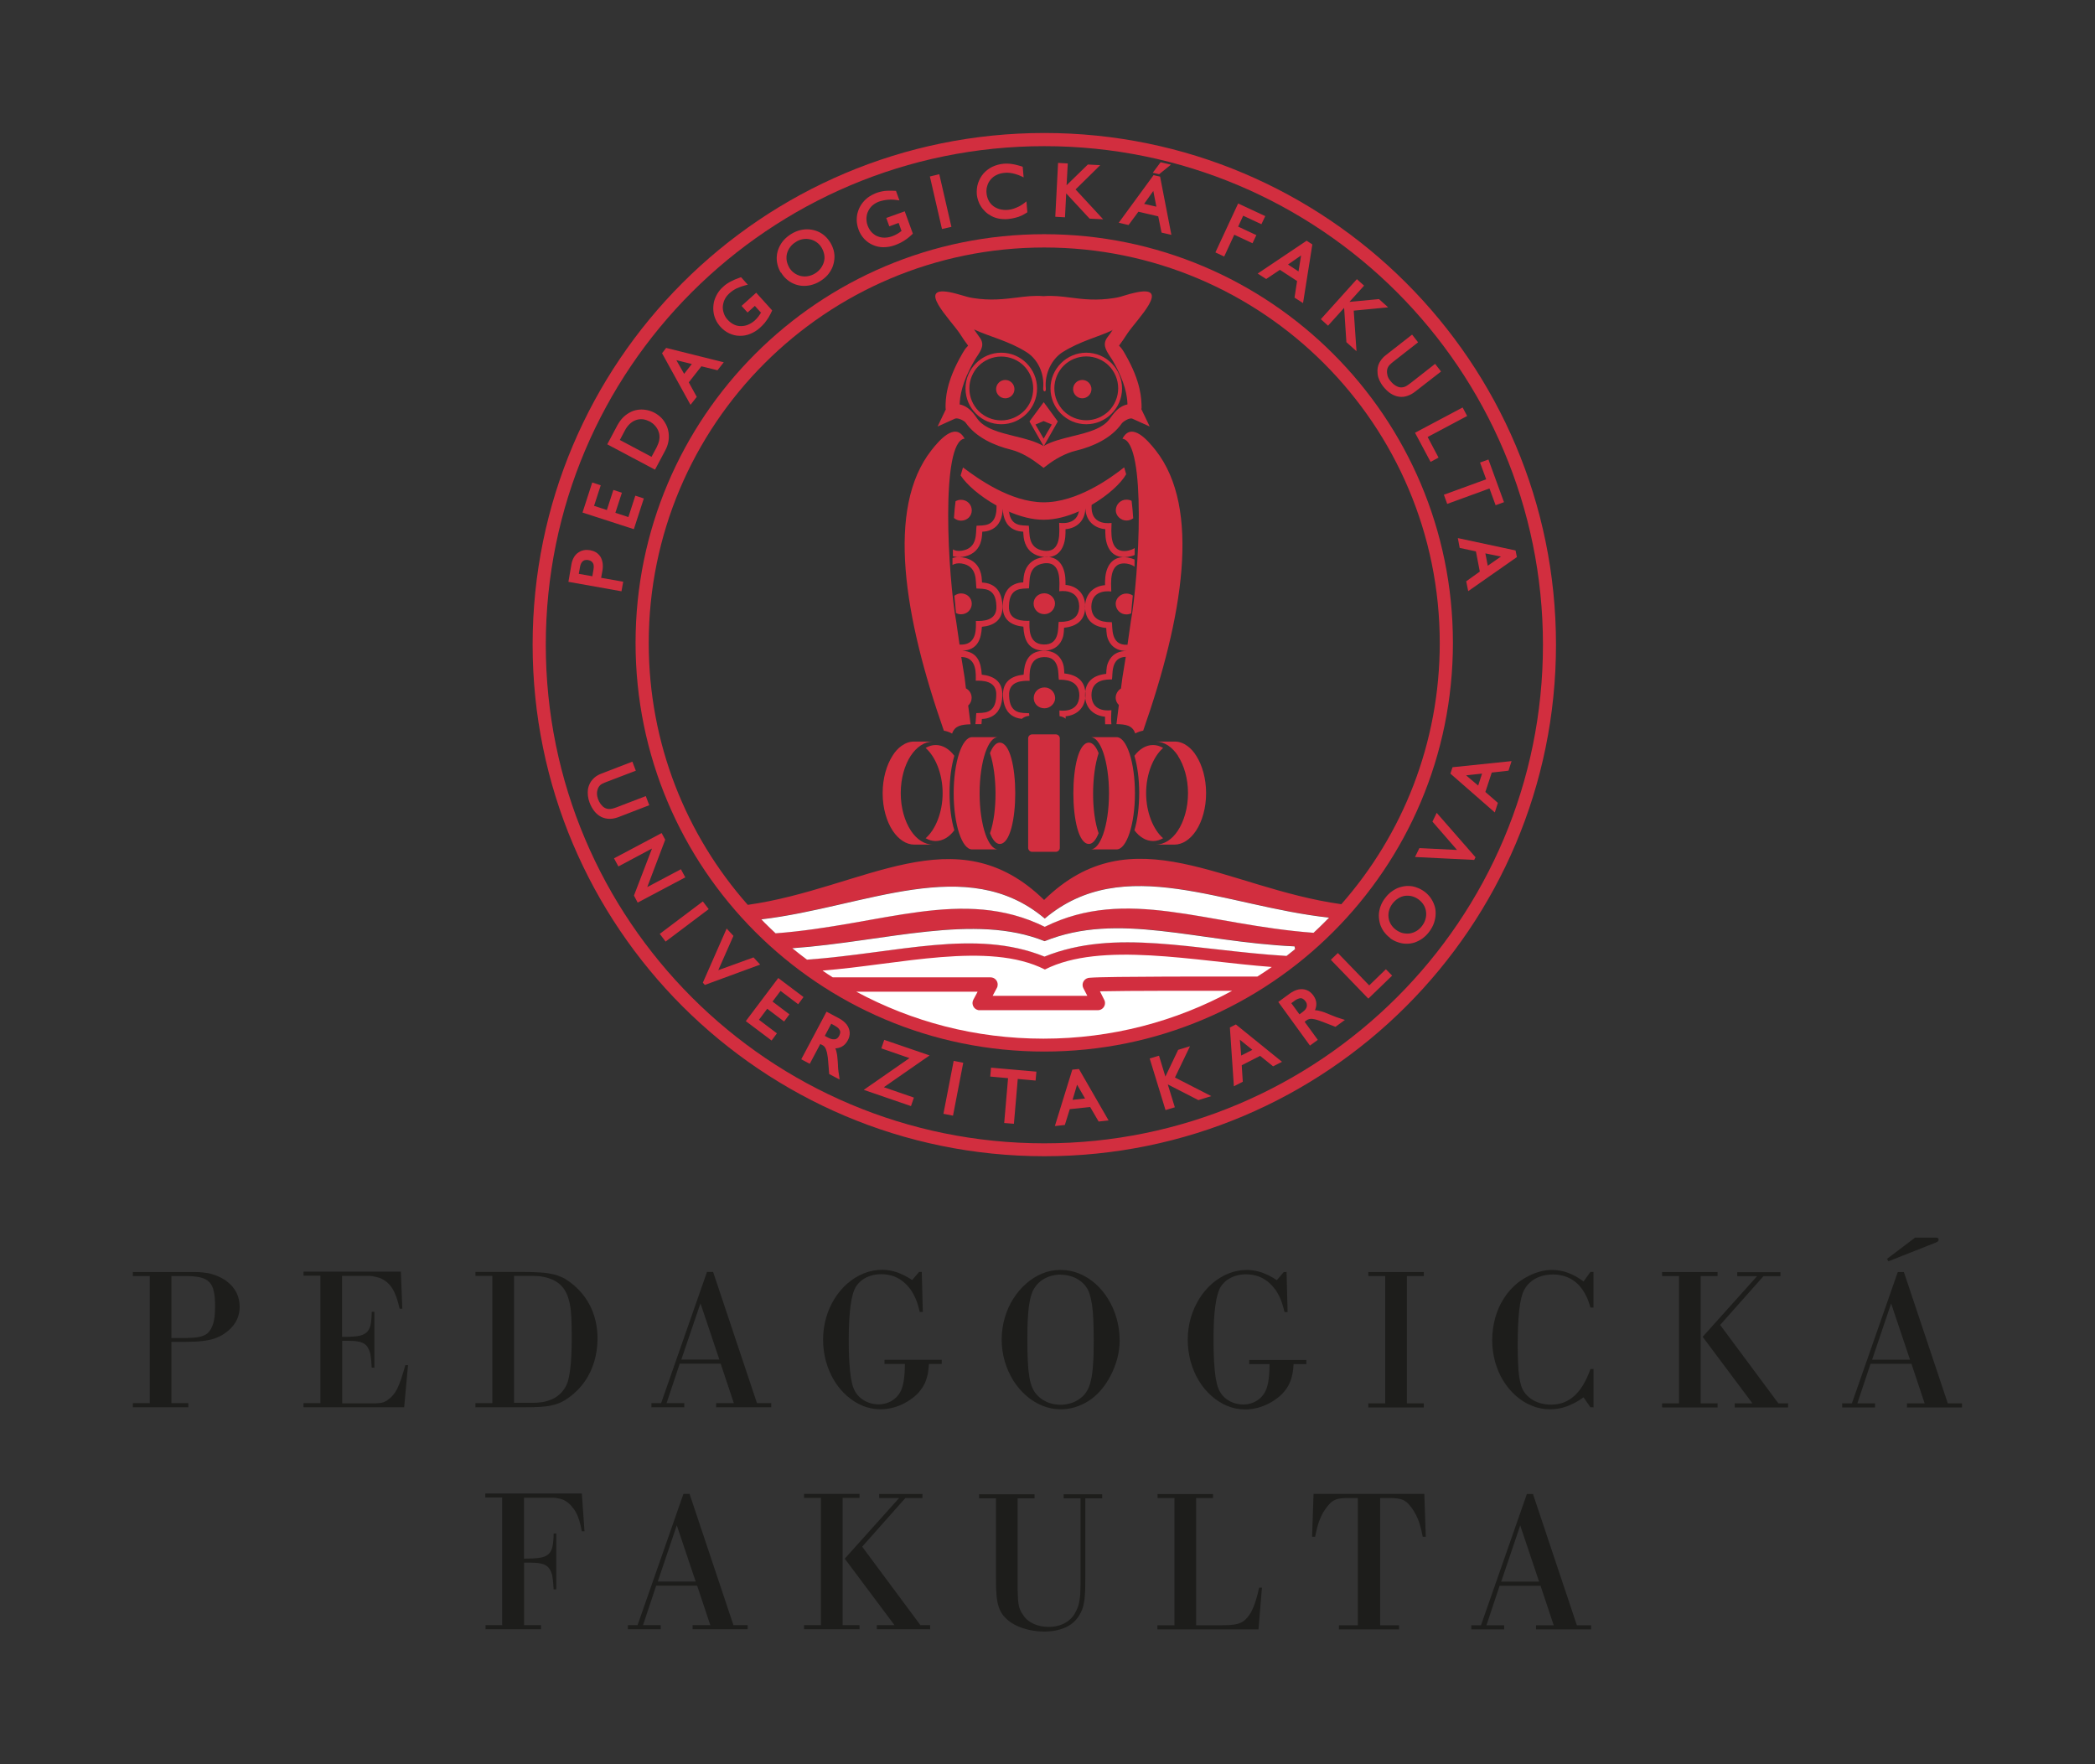 <?xml version="1.0" encoding="UTF-8"?><svg id="Vrstva_1" xmlns="http://www.w3.org/2000/svg" viewBox="0 0 157.53 132.67"><rect x="0" y="0" width="157.53" height="132.67" fill="#333333" stroke="none"/><defs><style>.cls-1{fill-rule:evenodd;}.cls-1,.cls-2,.cls-3,.cls-4,.cls-5{stroke-width:0px;}.cls-1,.cls-4{fill:#d22e3f;}.cls-2{fill:none;}.cls-3{fill:#fff;}.cls-5{fill:#1d1d1b;}</style></defs><path class="cls-4" d="m105.04,21.97c-6.78-6.78-16.16-10.98-26.51-10.98s-19.72,4.2-26.51,10.98c-6.78,6.78-10.98,16.16-10.98,26.51s4.2,19.72,10.98,26.51,16.16,10.98,26.51,10.98,19.72-4.2,26.51-10.98,10.98-16.16,10.98-26.51-4.2-19.72-10.98-26.51m-26.51-11.97c10.62,0,20.24,4.31,27.2,11.27,6.96,6.96,11.27,16.58,11.27,27.2s-4.31,20.24-11.27,27.2c-6.96,6.96-16.58,11.27-27.2,11.27s-20.24-4.31-27.21-11.27c-6.96-6.96-11.27-16.58-11.27-27.2s4.31-20.24,11.27-27.2c6.96-6.96,16.58-11.27,27.21-11.27"/><path class="cls-4" d="m56.22,68.04c8.74-1.23,15.63-6.87,22.29-.37,6.67-6.52,13.57-.9,22.35.32,4.61-5.24,7.4-12.11,7.4-19.64,0-8.21-3.33-15.65-8.71-21.03-5.38-5.38-12.82-8.71-21.03-8.71s-15.65,3.33-21.03,8.71c-5.38,5.38-8.71,12.82-8.71,21.03,0,7.55,2.81,14.44,7.44,19.68m2.09,2.14c8.06-.61,14.08-3.53,20.25-.49,6.18-3.05,12.12-.15,20.21.45.27-.25.53-.5.79-.76.13-.13.25-.25.38-.38-7.88-.85-15.45-4.93-21.38.07-5.87-4.95-13.52-.86-21.31.06l.25.26c.27.27.54.53.82.79m2.37,1.98c6.82-.49,12.62-2.35,17.86-.23,5.33-2.15,11.2-.48,18.2-.05.22-.17.43-.34.64-.51,0-.07-.02-.14-.04-.21-7.35-.34-13.25-2.63-18.79-.39-5.27-2.13-11.99.03-18.96.53.36.3.73.58,1.1.87m33.85,1.27c-2.49,0-11.37-.02-12.6.08-.08,0-.17.02-.25.06-.27.13-.37.46-.24.72h0s.29.58.29.58h-7.12l.31-.58c.04-.08.07-.17.07-.27,0-.3-.24-.54-.54-.54h-11.86c-.26-.16-.52-.33-.77-.51,5.71-.44,12.47-2.23,16.72-.08,4.21-2.14,11.29-.61,17.04-.19-.35.25-.71.48-1.07.71m-30.08,1.14h9.12l-.32.6h0c-.14.26-.04.59.22.73.08.04.17.07.26.06h8.88c.3,0,.54-.24.54-.54,0-.1-.03-.2-.08-.28l-.3-.6c2.1-.05,7.56-.04,9.94-.04-4.22,2.3-9.05,3.6-14.19,3.6s-9.88-1.28-14.07-3.53m14.07-56.94c8.49,0,16.17,3.44,21.73,9,5.56,5.56,9,13.24,9,21.73s-3.44,16.17-9,21.73-13.24,9-21.73,9-16.17-3.44-21.73-9c-5.56-5.56-9-13.24-9-21.73s3.44-16.17,9-21.73c5.56-5.56,13.24-9,21.73-9"/><path class="cls-3" d="m64.39,74.57h9.12l-.32.6h0c-.14.26-.04.59.22.73.08.04.17.07.26.06h8.88c.3,0,.54-.24.54-.54,0-.1-.03-.2-.08-.28l-.3-.6c2.1-.05,7.56-.04,9.94-.04-4.22,2.3-9.05,3.6-14.19,3.6s-9.88-1.28-14.07-3.53"/><path class="cls-3" d="m94.55,73.43c-2.49,0-11.37-.02-12.6.09-.08,0-.17.02-.25.06-.27.14-.37.46-.24.72h0l.3.58h-7.12l.31-.58c.05-.08.07-.17.07-.27,0-.3-.24-.54-.54-.54h-11.86c-.26-.16-.52-.33-.77-.51,5.71-.44,12.47-2.23,16.72-.08,4.22-2.14,11.3-.62,17.06-.19-.35.25-.71.48-1.07.71"/><path class="cls-3" d="m60.68,72.16c6.82-.49,12.62-2.35,17.86-.23,5.33-2.15,11.19-.48,18.2-.05.22-.17.43-.34.64-.51,0-.07-.02-.14-.04-.21-7.35-.34-13.25-2.63-18.79-.39-5.28-2.13-11.99.03-18.97.53.36.3.73.58,1.1.86"/><path class="cls-3" d="m58.31,70.18c8.06-.61,14.08-3.53,20.25-.49,6.18-3.05,12.12-.15,20.21.45.27-.25.53-.5.79-.76.13-.13.25-.26.38-.38-7.88-.85-15.45-4.93-21.38.07-5.87-4.95-13.52-.86-21.31.06l.25.26c.27.27.54.53.82.79"/><path class="cls-1" d="m80.89,33.89c-.82.2-1.62.68-2.1,1.05l-.32.24-.32-.24c-.48-.37-1.28-.91-2.1-1.12-1.31-.32-2.67-.94-3.44-2.04-.11-.15-.59-.39-.8-.3l-1.31.59.62-1.29s-.02-.04-.02-.14c0-.62.02-1.9,1.23-4,.09-.16.16-.26.22-.36.12-.18.26-.27.24-.3-.18-.23-.4-.55-.62-.9-.7-1.05-3.45-3.74-.52-3.06.23.05.43.12.63.17.28.08.55.17.88.22,1.32.21,2.34.08,3.26-.03.7-.09,1.35-.17,2.05-.11.7-.06,1.35.02,2.05.11.92.12,1.94.24,3.26.03.33-.05.6-.13.88-.22.2-.06.39-.12.63-.17,2.93-.68.18,2.01-.52,3.06-.23.35-.44.67-.62.9-.02.03.12.11.24.3.07.1.13.2.22.36,1.21,2.1,1.22,3.38,1.23,4,0,.11-.03.11-.01.14l.62,1.29-1.31-.59c-.21-.09-.7.22-.8.37-.77,1.1-2.13,1.72-3.44,2.04m2.79-9.08c-1.1.53-2.46.83-3.79,1.67-.81.51-1.37,1.62-1.26,2.73.03.32-.22.26-.2,0,.11-1.19-.45-2.23-1.25-2.73-1.36-.86-2.79-1.16-3.95-1.71.14.21.28.4.38.54.46.57.18.99-.18,1.53-.07.11-.15.23-.19.31-.94,1.63-1.07,2.67-1.09,3.26.22.04.43.14.61.27.31.22.53.53.7.78.54.78,1.71,1.06,2.83,1.34.79.19,1.55.38,2.17.74.61-.36,1.38-.54,2.17-.74,1.12-.27,2.29-.56,2.83-1.34.17-.24.39-.55.7-.78.18-.13.39-.23.61-.27-.02-.59-.15-1.63-1.09-3.26-.05-.08-.12-.2-.2-.31-.35-.54-.63-.97-.18-1.53.1-.13.23-.3.36-.51"/><path class="cls-4" d="m76.99,27.51c-.43-.43-1.04-.7-1.7-.7s-1.27.27-1.7.7-.7,1.04-.7,1.7.27,1.27.7,1.7,1.04.7,1.7.7,1.26-.27,1.7-.7.7-1.04.7-1.7-.27-1.27-.7-1.7m-1.7-.99c.74,0,1.41.3,1.9.79.49.49.79,1.16.79,1.9s-.3,1.41-.79,1.9c-.49.49-1.16.79-1.9.79s-1.41-.3-1.9-.79c-.49-.49-.79-1.16-.79-1.9s.3-1.41.79-1.9c.49-.49,1.16-.79,1.9-.79"/><path class="cls-4" d="m79.78,27.31c.49-.49,1.16-.79,1.9-.79s1.41.3,1.9.79c.49.49.79,1.16.79,1.9s-.3,1.41-.79,1.9c-.49.49-1.16.79-1.9.79s-1.41-.3-1.9-.79c-.49-.49-.79-1.16-.79-1.9s.3-1.41.79-1.9m1.9-.51c-.66,0-1.27.27-1.7.7s-.7,1.04-.7,1.7.27,1.26.7,1.7c.43.43,1.04.7,1.7.7s1.26-.27,1.7-.7c.43-.44.7-1.04.7-1.7s-.27-1.27-.7-1.7-1.04-.7-1.7-.7"/><path class="cls-1" d="m75.59,28.57c.38,0,.69.31.69.69s-.31.69-.69.69-.69-.31-.69-.69.31-.69.69-.69"/><path class="cls-1" d="m78.48,32.99l-.62-1.07.61-.26.62.26-.62,1.07Zm0,.57l-1.07-1.87,1.07-1.45,1.06,1.45-1.06,1.87Z"/><path class="cls-1" d="m81.38,28.57c-.38,0-.69.31-.69.69s.31.69.69.69.69-.31.69-.69-.31-.69-.69-.69"/><path class="cls-1" d="m78.54,53.26c.42,0,.8-.35.8-.77-.01-.46-.37-.8-.8-.8-.46,0-.81.35-.81.8,0,.43.35.77.81.77m1.59.64v.14c-.11-.09-.26-.16-.46-.19,0-.17-.01-.32-.01-.43,0,0,1.47.26,1.5-1.12,0-1.23-1.2-1.19-1.54-1.19-.08-.31.15-1.77-1.16-1.7-1.16.05-1.04,1.32-1.04,1.78-.42,0-1.62-.05-1.54,1.14.04,1.42,1,1.26,1.5,1.3,0,.06.01.12.02.19-.26.03-.44.12-.56.23-.18-.02-.37-.05-.57-.15-.62-.29-.82-.92-.85-1.56-.05-1.11.66-1.52,1.55-1.61.05-.89.3-1.74,1.47-1.8.53-.02,1.01.15,1.31.6.27.42.26.74.28,1.11.9.09,1.61.53,1.59,1.63-.01.96-.66,1.52-1.5,1.59m4.58-14.72c-.42,0-.8-.35-.8-.77.01-.46.37-.8.8-.8.14,0,.28.03.39.09.05.39.09.83.12,1.31-.14.11-.32.17-.51.17m-6.17,5.47c.42,0,.8.35.8.77-.01.46-.37.8-.8.8-.46,0-.81-.35-.81-.8,0-.43.35-.77.81-.77m-1.12,2.07h0c0,.47-.12,1.73,1.04,1.78,1.3.07,1.08-1.39,1.16-1.7.35,0,1.54.04,1.54-1.18-.04-1.38-1.5-1.12-1.5-1.12,0-.57.23-2.29-1.16-2.1-1.24.19-1.04,1.34-1.12,1.88-.5.04-1.47-.11-1.5,1.3-.08,1.19,1.12,1.15,1.54,1.14m2.71-2.7c0-.19,0-.38-.02-.59-.1-.96-.62-1.65-1.68-1.49-.62.09-1.1.41-1.33,1-.12.33-.13.6-.15.89-.23.01-.44.04-.69.16-.62.29-.82.92-.85,1.56-.05,1.11.66,1.52,1.55,1.61.05.9.3,1.74,1.47,1.8.53.02,1.01-.15,1.31-.6.27-.42.26-.74.28-1.12.9-.09,1.61-.53,1.59-1.63-.01-.96-.66-1.53-1.5-1.59m-7.84-4.83c-.2,0-.38-.08-.53-.2.03-.47.07-.88.12-1.26.12-.07.26-.11.41-.11.46,0,.81.35.81.8,0,.43-.35.77-.81.77m-.38,6.94c.12.07.25.1.38.1.46,0,.81-.35.81-.8,0-.43-.35-.77-.81-.77-.18,0-.36.07-.5.18.05.44.09.88.12,1.3m-.26-3.62c.17-.1.39-.15.68-.11,1.23.19,1.04,1.34,1.12,1.88.5.04,1.46-.11,1.5,1.3.08,1.19-1.12,1.15-1.54,1.14,0,.47.12,1.73-1.04,1.78-.07,0-.13,0-.19,0-.09-.58-.17-1.16-.25-1.73h0c-.61-3.29-1.21-13.54.63-13.76-.01-.03-.03-.06-.05-.08-.69-1.15-1.87.22-2.44.95-3.44,4.37-2.05,12.58.93,21.09.22.04.43.11.62.22.2-.59.69-.68,1.39-.7l-.18-1.41c.16-.14.26-.35.26-.58,0-.31-.17-.58-.43-.71l-.1-.82c-.09-.52-.17-1.03-.25-1.54h.05c1.16.05,1.04,1.32,1.04,1.78.42,0,1.62-.05,1.54,1.14-.04,1.42-1,1.26-1.5,1.3-.03.21-.02.52-.07.83.13,0,.28,0,.42,0h.04c.01-.13.02-.26.03-.39.23-.01.44-.04.69-.16.62-.29.82-.92.85-1.56.05-1.11-.66-1.52-1.55-1.61-.05-.89-.3-1.74-1.47-1.8-.05,0-.1,0-.14,0h0s.1,0,.15,0c1.17-.05,1.42-.9,1.47-1.8.89-.08,1.6-.5,1.55-1.61-.03-.64-.23-1.27-.85-1.56-.25-.12-.46-.14-.69-.16-.02-.29-.02-.56-.15-.89-.22-.59-.71-.91-1.33-1-.29-.04-.53-.02-.74.05v.51Zm6.85-3.32h.05s.02,0,.02,0h-.06Zm6.71,5.62c-.13-.09-.3-.15-.49-.15-.42,0-.8.35-.8.77.01.46.37.8.8.8.13,0,.26-.03.37-.08.03-.43.07-.88.12-1.34m-9.37-6.33c.88.38,1.81.64,2.68.63.87,0,1.78-.25,2.64-.63,0,.03,0,.05-.02.06-.24,1.03-1.47.8-1.47.8,0,.57.23,2.29-1.16,2.1-1.24-.19-1.04-1.34-1.12-1.88-.47-.04-1.35.1-1.49-1.06l-.07-.03Zm-3.57-2.69c.44.68,1.46,1.57,2.69,2.25,0,.07,0,.14,0,.22-.04,1.42-1,1.26-1.5,1.3-.08.54.12,1.69-1.12,1.88-.28.04-.5,0-.66-.1v.51c.2.07.45.09.73.05.62-.09,1.1-.41,1.33-1,.12-.33.13-.6.15-.89.23-.01.44-.04.69-.16.62-.29.82-.92.85-1.56h0s0,0,0,0c.03.64.23,1.27.85,1.56.25.12.46.14.69.16.02.29.02.56.15.89.23.6.71.91,1.33,1,1.06.16,1.58-.53,1.68-1.49.02-.2.02-.39.02-.59.8-.06,1.44-.59,1.49-1.5,0-.01,0-.04,0-.07h0s.01.07.01.07c.05.9.69,1.43,1.49,1.5,0,.19,0,.38.02.59.1.96.62,1.65,1.68,1.49.18-.03.36-.07.51-.14v-.52c-.16.1-.34.17-.58.21-1.39.19-1.16-1.53-1.16-2.1,0,0-1.47.26-1.5-1.12,0-.07,0-.13,0-.19,0-.02,0-.04.01-.05,1.21-.71,2.2-1.61,2.59-2.3-.05-.17-.1-.35-.15-.52-.98.78-3.56,2.66-6.1,2.63-2.46-.03-4.87-1.76-6.02-2.62-.06.21-.12.41-.18.61m13.73,19.18c2.98-8.51,4.38-16.72.93-21.09-.58-.73-1.75-2.1-2.44-.95-.02.03-.03.06-.05.09,1.83.22,1.24,10.41.63,13.74-.08.58-.16,1.16-.25,1.75h-.02c-1.3.07-1.08-1.39-1.16-1.7-.35,0-1.54.04-1.54-1.18.04-1.38,1.5-1.12,1.5-1.12,0-.57-.23-2.29,1.16-2.1.25.04.45.12.59.23v-.06s0-.48,0-.48c-.16-.07-.33-.12-.52-.15-1.06-.16-1.58.53-1.68,1.49-.02.2-.02.39-.02.59-.83.06-1.48.63-1.5,1.59-.01,1.1.69,1.54,1.59,1.63.03.38.01.7.28,1.12.28.43.74.61,1.24.61-.5,0-.96.17-1.24.61-.27.42-.26.74-.28,1.11-.9.09-1.61.53-1.59,1.63.01.96.67,1.52,1.5,1.59,0,.19,0,.37.01.57h.07c.14,0,.27,0,.4,0-.05-.4,0-.82,0-1.06,0,0-1.47.26-1.5-1.12,0-1.23,1.2-1.19,1.54-1.19.08-.3-.13-1.67,1.04-1.7-.08.51-.17,1.02-.25,1.54l-.11.84c-.23.14-.39.39-.4.69,0,.21.09.41.24.55l-.18,1.44c.71.01,1.21.1,1.41.7.19-.1.39-.17.6-.21"/><path class="cls-1" d="m74.44,62.66c.57-1.62.54-4.41,0-6.03.2-.5.45-.79.73-.79,1.56,0,1.56,7.62,0,7.62-.27,0-.52-.29-.72-.79m-1.36,1.2c-.76,0-1.38-1.89-1.38-4.22s.62-4.22,1.38-4.22h1.95c-.37,0-.7.44-.95,1.16-.26.77-.43,1.85-.43,3.06s.17,2.31.44,3.08c.25.7.58,1.14.94,1.14h-1.95Z"/><path class="cls-1" d="m68.48,56.83c-.46.71-.75,1.7-.75,2.81s.3,2.12.77,2.83c.43.65,1.02,1.04,1.66,1.04h-1.4c-.63,0-1.2-.4-1.63-1.04-.47-.71-.76-1.72-.76-2.83s.29-2.1.74-2.81c.19-.31.42-.56.67-.74.29-.21.61-.33.94-.33h1.44c-.65,0-1.24.41-1.68,1.07m1.11,6.21c.74-.63,1.29-1.94,1.29-3.4s-.55-2.76-1.28-3.4c.24-.14.49-.22.76-.22.53,0,1.02.3,1.4.81-.22.75-.36,1.7-.36,2.78s.13,2.07.36,2.82c-.38.51-.87.81-1.41.81-.27,0-.52-.08-.76-.22"/><path class="cls-1" d="m77.61,55.22h1.78c.17,0,.3.14.3.3v8.23c0,.17-.14.3-.3.3h-1.78c-.17,0-.3-.14-.3-.3v-8.23c0-.17.14-.3.3-.3"/><path class="cls-1" d="m82.61,62.66c-.57-1.62-.54-4.41,0-6.03-.2-.5-.45-.79-.73-.79-1.56,0-1.56,7.62,0,7.62.27,0,.52-.29.72-.79m1.36,1.2c.76,0,1.38-1.89,1.38-4.22s-.62-4.22-1.38-4.22h-1.95c.37,0,.7.44.95,1.16.26.77.43,1.85.43,3.06s-.17,2.31-.44,3.08c-.25.7-.58,1.14-.94,1.14h1.95Z"/><path class="cls-1" d="m88.57,56.83c.46.71.76,1.7.76,2.81s-.3,2.12-.77,2.83c-.43.65-1.02,1.04-1.66,1.04h1.4c.63,0,1.2-.4,1.63-1.04.47-.71.76-1.72.76-2.83s-.29-2.1-.74-2.81c-.19-.31-.42-.56-.67-.74-.29-.21-.61-.33-.94-.33h-1.44c.65,0,1.24.41,1.68,1.07m-1.11,6.21c-.74-.63-1.29-1.94-1.29-3.4s.55-2.76,1.28-3.4c-.24-.14-.49-.22-.76-.22-.53,0-1.02.3-1.4.81.22.75.36,1.7.36,2.78s-.13,2.07-.36,2.82c.38.51.87.81,1.41.81.27,0,.52-.08.76-.22"/><path class="cls-5" d="m115.73,118.93h-2.85l1.43-4.23,1.42,4.23Zm.11.31l.99,2.97h-1.33v.31h4.14v-.31h-1.07l-3.3-9.87h-.46l-3.45,9.87h-.73v.31h2.47v-.31h-1.33l.99-2.97h3.07Zm-13.73,2.97h-1.43v.31h4.52v-.31h-1.42v-9.57h.52c.26,0,.48,0,.65.02.18.02.33.05.46.09.13.05.24.11.35.2.1.08.21.19.31.33.16.2.29.41.4.62.11.22.21.46.29.73.08.27.16.58.22.92h.23l-.11-3.22h-8.33l-.11,3.22h.23c.07-.35.14-.66.22-.92.08-.27.18-.51.29-.73.11-.22.25-.42.4-.62.1-.13.21-.24.31-.33.1-.08.22-.15.35-.2.13-.05.28-.08.46-.09.18-.02.4-.03.66-.02h.52v9.57Zm-13.81,0h-1.27v.31h7.6l.26-3.14h-.21c-.09.4-.18.75-.27,1.03-.09.28-.19.52-.29.72s-.22.37-.35.52c-.1.12-.2.21-.31.28-.11.07-.24.13-.39.17-.15.04-.33.07-.55.09-.22.01-.48.02-.78.02h-1.8v-9.57h1.27v-.3h-4.17v.3h1.27v9.57Zm-7.05-9.57v5.83c0,.42,0,.76-.01,1.04,0,.27-.02.5-.05.68-.02.18-.05.34-.09.48-.04.14-.09.28-.16.42-.18.4-.45.71-.81.92-.35.21-.78.32-1.28.32-.43,0-.8-.08-1.13-.23-.33-.15-.59-.36-.77-.64-.08-.11-.15-.22-.2-.32-.05-.1-.09-.22-.13-.35-.03-.13-.05-.3-.07-.49-.01-.19-.02-.44-.03-.73,0-.29,0-.65,0-1.08v-5.83h1.27v-.3h-4.17v.3h1.27v5.83c0,.5,0,.92.03,1.27.02.35.06.64.12.87.06.23.14.44.24.61.1.17.23.33.39.48.21.2.46.37.75.51s.62.25.98.33c.36.08.73.12,1.13.12.58,0,1.09-.1,1.52-.28.43-.18.77-.45,1.01-.8.09-.13.17-.26.23-.39.06-.13.12-.27.16-.43s.07-.34.1-.54c.02-.21.04-.45.05-.74,0-.28.01-.62.01-1.01v-5.83h1.27v-.3h-2.9v.3h1.28Zm-16.42,3.66l3.25-3.66h1.28v-.3h-3.25v.3h1.5l-4.09,4.56,3.74,5h-1.33v.31h4.01v-.31h-.73l-4.38-5.9Zm-3.1,5.9h-1.27v.31h4.17v-.31h-1.27v-9.57h1.27v-.3h-4.17v.3h1.27v9.57Zm-9.42-3.28h-2.85l1.43-4.23,1.42,4.23Zm.11.31l.99,2.97h-1.33v.31h4.14v-.31h-1.07l-3.3-9.87h-.46l-3.45,9.87h-.73v.31h2.47v-.31h-1.33l.99-2.97h3.07Zm-14.64,2.97h-1.27v.31h4.17v-.31h-1.27v-4.7h.49c.29,0,.54.02.73.06.2.04.36.1.48.19.12.09.22.21.28.35.04.07.07.15.09.22.03.07.05.16.06.26.02.1.03.22.05.37.01.15.03.34.04.56h.2v-4.2h-.2c0,.41-.04.74-.09,1-.06.25-.17.45-.32.57-.15.13-.38.22-.67.26-.29.04-.68.06-1.15.06v-4.58h1.69c.19,0,.33,0,.42,0,.1,0,.18,0,.24.01.06,0,.12.02.18.03.21.03.4.09.57.19.17.1.34.24.49.42.12.14.23.29.32.45.09.17.17.36.24.59.07.23.14.5.2.83h.2l-.2-2.84h-7.26v.3h1.27v9.57Zm106.22-29.14l-2.11,1.6.11.18,3.54-1.4c.08-.03.14-.06.18-.1.04-.04.05-.07.05-.11,0-.06-.02-.11-.05-.13-.03-.03-.1-.04-.19-.04h-1.53Zm-.38,9.18h-2.85l1.43-4.23,1.42,4.23Zm.11.31l.99,2.97h-1.33v.31h4.14v-.31h-1.07l-3.3-9.87h-.46l-3.45,9.87h-.73v.31h2.47v-.31h-1.33l.99-2.97h3.07Zm-14.38-2.93l3.25-3.66h1.28v-.3h-3.25v.3h1.49l-4.09,4.56,3.74,5h-1.33v.31h4.01v-.31h-.73l-4.38-5.9Zm-3.1,5.9h-1.27v.31h4.17v-.31h-1.27v-9.57h1.27v-.3h-4.17v.3h1.27v9.57Zm-6.43-2.58h-.23c-.31.89-.71,1.56-1.2,2.01-.49.45-1.08.67-1.76.67-.29,0-.57-.04-.82-.11-.25-.08-.48-.18-.69-.33-.2-.14-.37-.31-.51-.51-.09-.13-.17-.29-.23-.48-.06-.19-.11-.42-.15-.69-.04-.27-.07-.6-.08-.99-.02-.38-.03-.84-.03-1.36,0-1.11.04-2,.12-2.68.08-.68.2-1.16.36-1.46.2-.38.49-.67.86-.87.37-.2.8-.3,1.29-.31.48,0,.9.1,1.28.29.38.19.7.48.96.85.26.37.46.82.6,1.35h.23v-2.68h-.23l-.52.72c-.37-.28-.75-.5-1.16-.65-.4-.15-.81-.22-1.22-.22-.29,0-.58.04-.88.12-.3.08-.59.19-.88.34-.29.15-.56.32-.82.52-.4.33-.75.71-1.03,1.16-.29.44-.5.93-.65,1.46-.15.53-.22,1.09-.23,1.67,0,.57.08,1.12.22,1.64.15.52.35,1,.62,1.43.27.43.58.81.95,1.13.36.32.76.57,1.19.74.43.18.89.27,1.37.27.43,0,.85-.07,1.26-.22.41-.15.83-.37,1.26-.68l.52.75h.23v-2.88Zm-15.66,2.58h-1.27v.31h4.17v-.31h-1.27v-9.57h1.27v-.3h-4.17v.3h1.27v9.57Zm-7.43-9.87h-.2l-.52.61c-.39-.26-.77-.45-1.14-.58-.37-.12-.74-.19-1.1-.19-.49,0-.95.09-1.4.27-.44.18-.85.43-1.22.75-.37.32-.69.7-.97,1.14-.27.44-.49.92-.64,1.44-.15.52-.23,1.07-.23,1.65,0,.58.08,1.12.22,1.65.15.52.35,1,.62,1.44.26.43.58.81.94,1.13.36.32.75.57,1.18.75.43.18.88.27,1.36.27.31,0,.62-.04.93-.12.31-.08.61-.2.89-.35.29-.15.54-.33.78-.53.23-.2.42-.43.57-.67.1-.15.17-.31.24-.48.06-.16.11-.35.15-.55.04-.21.06-.44.08-.71h.96v-.31h-4.3v.31h1.53c0,.31-.01.57-.03.79-.02.22-.04.41-.07.57-.03.16-.07.31-.11.44-.09.26-.22.48-.39.66-.18.19-.38.33-.62.43-.24.1-.49.15-.76.15s-.55-.05-.79-.15c-.25-.1-.46-.23-.65-.41-.18-.18-.32-.39-.42-.63-.09-.21-.15-.48-.21-.82-.05-.33-.09-.73-.12-1.21-.03-.48-.04-1.04-.04-1.68,0-1.04.04-1.89.14-2.55.09-.66.23-1.13.41-1.42.13-.19.29-.36.48-.5.19-.13.4-.24.64-.31.24-.07.49-.11.76-.11.36,0,.69.06.99.17.3.12.58.29.83.53.18.17.34.36.47.56.13.2.25.43.35.68.1.25.18.55.27.9h.23l-.08-3.04Zm-16.97.2c.26,0,.51.04.75.11.24.07.46.17.65.31.2.13.37.3.5.48.11.15.2.33.27.55.07.22.13.48.18.8.05.32.08.69.1,1.14.02.44.03.97.03,1.57,0,.69-.01,1.28-.05,1.77-.03.49-.08.89-.16,1.21-.07.32-.17.58-.28.77-.13.22-.29.42-.5.57-.2.16-.43.28-.69.37-.26.08-.53.13-.81.13-.4,0-.77-.08-1.1-.24-.33-.16-.6-.38-.81-.66-.11-.15-.2-.33-.28-.55-.08-.22-.14-.48-.18-.79-.05-.31-.08-.68-.1-1.12-.02-.43-.03-.94-.03-1.52,0-.72.01-1.32.05-1.82.03-.5.09-.91.16-1.23.07-.32.17-.59.28-.78.13-.22.3-.42.5-.58.2-.16.44-.28.69-.37.26-.08.53-.13.82-.13m-.01-.35c-.48,0-.94.09-1.37.27-.44.18-.84.43-1.21.76-.37.32-.69.7-.97,1.14-.28.44-.49.92-.64,1.43-.15.52-.23,1.06-.23,1.63,0,.57.08,1.12.23,1.64.15.52.37,1,.64,1.44.28.44.6.82.97,1.14.37.33.78.58,1.22.76.44.18.9.27,1.38.27.37,0,.73-.05,1.08-.16.35-.11.68-.26,1-.46.32-.2.61-.45.87-.74.31-.35.57-.73.79-1.15.22-.42.39-.86.51-1.31.12-.45.18-.9.18-1.35,0-.58-.08-1.14-.23-1.67s-.36-1.01-.64-1.46c-.27-.44-.6-.83-.96-1.15-.37-.32-.77-.58-1.22-.76-.44-.18-.91-.27-1.39-.27m-10.44.15h-.2l-.52.61c-.39-.26-.78-.45-1.14-.58-.37-.12-.73-.19-1.1-.19-.49,0-.95.09-1.4.27-.44.18-.85.43-1.22.75-.37.32-.69.7-.97,1.14-.28.44-.49.92-.64,1.44-.15.52-.23,1.07-.23,1.65,0,.58.08,1.12.22,1.65.15.52.35,1,.62,1.44.26.43.58.81.94,1.13.36.32.75.57,1.18.75.43.18.88.27,1.36.27.31,0,.62-.04.93-.12.31-.08.61-.2.89-.35.28-.15.54-.33.78-.53.23-.2.42-.43.57-.67.1-.15.18-.31.24-.48.06-.16.11-.35.15-.55.04-.21.06-.44.08-.71h.96v-.31h-4.3v.31h1.53c0,.31-.01.57-.03.79-.02.22-.04.41-.07.57-.03.16-.07.31-.11.44-.09.26-.22.48-.39.66-.18.19-.38.33-.62.43-.24.1-.49.15-.76.15s-.55-.05-.79-.15c-.25-.1-.46-.23-.65-.41-.19-.18-.33-.39-.43-.63-.09-.21-.15-.48-.21-.82-.05-.33-.09-.73-.12-1.21-.03-.48-.04-1.04-.04-1.68,0-1.04.05-1.89.14-2.55.09-.66.23-1.13.41-1.42.13-.19.29-.36.48-.5.19-.13.4-.24.64-.31.24-.07.49-.11.76-.11.36,0,.69.06.99.17.3.12.58.29.83.53.18.17.34.36.47.56.13.2.25.43.35.68.1.25.19.55.27.9h.23l-.08-3.04Zm-15.23,6.59h-2.85l1.44-4.23,1.42,4.23Zm.11.31l.99,2.97h-1.33v.31h4.14v-.31h-1.07l-3.3-9.87h-.46l-3.45,9.87h-.73v.31h2.47v-.31h-1.33l.99-2.97h3.07Zm-15.54,2.97v-9.57h.61c.28,0,.5,0,.68,0,.18,0,.32,0,.44.01.11,0,.21.02.3.03.36.05.67.15.93.27.26.13.48.29.65.49.14.15.25.33.35.54.09.21.17.46.23.74.06.29.1.64.12,1.04.02.41.03.89.03,1.44,0,.8-.02,1.47-.07,2.01-.05.54-.11.98-.21,1.32-.06.22-.16.42-.29.62-.13.19-.29.36-.47.5-.18.14-.39.25-.61.33-.13.05-.25.08-.36.11-.11.03-.24.05-.37.06-.14.02-.3.03-.51.03-.2,0-.45,0-.76,0h-.7Zm-1.63,0h-1.27v.31h3.62c.48,0,.9-.01,1.24-.03.35-.02.65-.06.9-.12.26-.06.49-.14.7-.24.21-.1.42-.23.63-.39.44-.33.82-.72,1.13-1.16.31-.45.55-.95.71-1.49.16-.54.25-1.12.25-1.72,0-.82-.15-1.57-.45-2.25-.3-.68-.74-1.27-1.32-1.77-.19-.16-.37-.3-.56-.42-.18-.12-.38-.21-.59-.29-.21-.08-.45-.14-.71-.18-.26-.05-.56-.08-.9-.09-.34-.02-.73-.03-1.17-.03h-3.48v.3h1.27v9.57Zm-12.93,0h-1.27v.31h7.57l.29-3.17h-.2c-.12.41-.22.76-.32,1.05-.1.29-.2.53-.29.72-.1.19-.2.35-.31.48-.11.13-.23.24-.37.34-.08.06-.17.12-.24.15-.07.04-.16.07-.26.09-.1.02-.23.03-.39.04-.16,0-.37,0-.63,0h-1.94v-4.7h.49c.29,0,.54.02.73.06.2.04.36.1.48.19.12.09.22.21.28.36.04.07.07.15.09.22.03.07.05.15.06.25.02.09.03.22.05.37.01.15.03.34.04.57h.2v-4.2h-.2c0,.41-.04.75-.09,1-.06.25-.17.45-.32.57-.16.13-.38.22-.67.26-.29.04-.68.06-1.15.05v-4.58h1.67c.13,0,.24,0,.32,0,.09,0,.16,0,.22.01.06,0,.12.01.17.03.27.05.52.12.72.24.21.12.38.27.53.46.11.13.2.28.28.44.08.16.15.34.22.55.07.21.13.46.2.74h.2l-.11-2.79h-7.32v.3h1.27v9.57Zm-11.2-4.91v-4.65h1.02c.46,0,.84.03,1.14.1.3.07.53.19.69.36.17.17.28.41.34.72.07.31.1.71.09,1.19,0,.47-.04.86-.13,1.17-.09.31-.22.55-.39.72-.1.1-.22.17-.37.23-.15.06-.33.1-.55.13-.22.02-.49.04-.82.04h-1.04Zm-1.63,4.91h-1.27v.31h4.17v-.31h-1.27v-4.61h1.04c.49,0,.92-.02,1.27-.06.35-.04.66-.1.92-.19.26-.09.5-.2.72-.35.38-.25.67-.54.88-.89.2-.35.3-.73.3-1.15,0-.38-.08-.73-.23-1.04-.16-.32-.38-.59-.67-.82-.29-.24-.65-.42-1.07-.56-.12-.04-.24-.07-.37-.1-.13-.02-.28-.04-.44-.06-.16-.02-.35-.03-.57-.03-.22,0-.47,0-.77,0h-3.91v.3h1.27v9.57Z"/><path class="cls-1" d="m112.86,41.85l-1.17-.24.18.93.99-.69Zm-1.59,1.12l-.29-1.51-1.22-.26-.14-.74,4.34.93.1.5-3.66,2.56-.15-.74,1.02-.73Zm.73-6.24l-3.18,1.16-.25-.69,3.18-1.16-.46-1.26.63-.23,1.17,3.21-.63.23-.46-1.26Zm-4.65-3.87l.82,1.55-.6.32-1.17-2.19,3.58-1.9.34.64-2.99,1.59Zm1-4.92l-1.93,1.5c-.18.14-.38.26-.6.33-.21.07-.41.09-.63.06-.22-.03-.43-.12-.62-.24-.22-.14-.41-.34-.58-.55-.1-.13-.19-.28-.26-.43-.07-.15-.12-.31-.14-.48-.02-.17-.02-.33.01-.5.03-.17.1-.34.2-.49.11-.17.25-.32.41-.44l1.97-1.54.45.58-1.88,1.47c-.09.07-.18.15-.26.23-.05.05-.1.12-.13.19-.03.06-.05.13-.06.2-.02.14,0,.28.03.41.04.14.11.27.21.39.08.1.16.19.26.27.08.06.16.12.26.16.07.03.15.06.24.07.08,0,.16,0,.24-.02.09-.02.17-.06.25-.11.09-.06.18-.12.27-.19l1.85-1.45.45.58Zm-6.56-4.59l.21,3.06-.76-.68-.17-2.58-1.21,1.34-.54-.49,2.71-3.01.54.49-1.1,1.22,2.22-.21.69.62-2.6.25Zm-3.96-4.14l-.98.68.79.52.19-1.19Zm-.3,1.92l-1.29-.84-1.03.69-.64-.41,3.68-2.47.43.28-.7,4.41-.64-.41.19-1.24Zm-4.05-4.91l-.38.82,1.37.64-.29.61-1.37-.64-.76,1.64-.66-.31,1.71-3.68,2.04.95-.29.61-1.37-.64Zm-6.21-4.02l.78.18-.89.72-.48-.11.59-.79Zm-.55,2.16l-.69.97.92.21-.23-1.18Zm.38,1.91l-1.5-.35-.74,1-.74-.17,2.62-3.58.49.11.85,4.38-.74-.17-.25-1.23Zm-6.23-2.03l2.08,2.25-1.02-.05-1.76-1.9-.09,1.8-.73-.04.21-4.05.73.04-.09,1.64,1.6-1.56.93.05-1.86,1.83Zm-3.97-1.7l.07.8-.14-.07c-.15-.07-.31-.14-.47-.18-.14-.04-.29-.08-.43-.09-.14-.02-.28-.02-.43,0-.2.02-.39.07-.57.16-.17.08-.31.19-.43.33-.12.14-.21.29-.26.47-.06.18-.08.37-.06.57.02.19.07.38.16.55.08.16.2.3.34.41.15.11.31.19.49.24.2.05.41.07.62.05.14-.01.29-.04.43-.09.15-.05.29-.11.43-.18.15-.08.28-.17.41-.27l.12-.1.07.82-.04.03c-.12.08-.26.15-.39.22-.15.07-.3.12-.46.16-.18.05-.37.08-.56.1-.23.02-.46.01-.69-.03-.2-.04-.39-.1-.57-.2-.16-.09-.32-.19-.45-.32-.12-.12-.24-.25-.33-.4-.09-.14-.16-.28-.21-.44-.05-.14-.08-.29-.1-.44-.02-.29,0-.58.09-.86.09-.26.22-.51.4-.72.18-.21.41-.38.66-.51.27-.13.57-.21.87-.24.14-.01.28-.01.42,0,.15.01.3.04.45.07.17.04.35.09.51.14l.05.02Zm-6.27.57l.91,3.95-.71.16-.91-3.95.71-.17Zm-2.84,4.26l-.22-.61-.7.26-.23-.63,1.39-.5.61,1.68-.04.04c-.13.12-.26.24-.41.35-.14.1-.28.19-.43.27-.15.08-.31.15-.48.21-.28.1-.57.15-.86.15-.27,0-.54-.06-.79-.17-.25-.11-.46-.26-.65-.46-.19-.21-.34-.45-.43-.72-.08-.22-.12-.44-.13-.67,0-.22.02-.44.09-.65.06-.21.16-.4.28-.58.13-.18.28-.34.46-.48.19-.14.4-.25.62-.34.1-.04.21-.07.32-.1.11-.03.21-.04.32-.06.12-.01.24-.02.36-.02.15,0,.3,0,.44.01h.06s.26.72.26.72l-.14-.02c-.24-.04-.49-.05-.73-.03-.23.02-.46.07-.67.14-.18.07-.34.16-.49.29-.14.12-.24.27-.32.43-.08.16-.12.34-.13.52,0,.19.02.38.09.56.07.18.16.35.29.49.12.13.27.24.43.31.17.07.35.11.54.11.21,0,.41-.04.6-.11.13-.05.26-.11.38-.18.1-.06.2-.13.29-.2m-8.44,2.72c.1.16.22.31.38.42.14.11.31.18.48.23.18.04.36.05.54.02.19-.03.38-.1.54-.2.17-.1.32-.23.44-.39.11-.15.19-.31.24-.48.05-.17.06-.35.03-.53-.03-.19-.1-.37-.19-.53-.1-.17-.22-.31-.38-.42-.15-.11-.31-.18-.48-.22-.18-.04-.36-.05-.54-.02-.19.03-.38.1-.54.21-.17.1-.32.23-.43.38-.11.15-.19.3-.24.48-.05.17-.05.35-.03.53.03.19.1.37.2.54m-.64.38c-.11-.19-.2-.39-.25-.61-.05-.21-.07-.42-.05-.64.02-.22.07-.42.16-.62.09-.21.21-.4.36-.57.16-.18.36-.34.57-.47.21-.13.44-.23.69-.29.22-.05.45-.07.67-.05.22.02.43.07.62.15.2.08.38.2.54.34.17.15.3.32.42.51.11.18.19.38.25.59.05.21.07.42.05.63-.02.22-.07.43-.15.63-.09.21-.21.4-.36.58-.17.19-.37.35-.59.48-.21.13-.44.22-.68.28-.22.05-.45.07-.67.05-.21-.02-.42-.07-.62-.16-.19-.08-.37-.2-.53-.34-.16-.14-.3-.31-.41-.5m-1.54,2.99l-.43-.48-.55.5-.45-.5,1.1-.99,1.2,1.33-.02.05c-.07.16-.16.32-.25.48-.09.14-.19.28-.29.41-.11.13-.24.26-.36.37-.22.2-.47.35-.74.46-.25.1-.52.15-.79.14-.27,0-.53-.07-.77-.18-.26-.12-.48-.29-.67-.5-.15-.17-.28-.36-.37-.57-.09-.2-.14-.41-.16-.63-.02-.22,0-.43.04-.65.05-.22.14-.42.25-.62.12-.2.27-.39.45-.54.08-.08.17-.15.26-.21.09-.06.18-.12.28-.17.11-.06.22-.11.33-.16.14-.06.28-.11.42-.16l.05-.02.51.57-.14.03c-.24.06-.47.14-.69.24-.21.1-.4.23-.57.39-.14.13-.26.28-.34.45-.08.16-.12.34-.14.52-.01.18.02.36.08.53.06.18.16.34.29.48.13.14.28.26.46.35.16.08.34.12.52.12.19,0,.37-.03.54-.1.19-.08.37-.19.52-.33.1-.09.2-.2.28-.31.07-.09.13-.19.19-.29m-6.38,3.58l.59,1.04.58-.74-1.17-.29Zm1.89.47l-.95,1.21.6,1.09-.47.6-2.14-3.88.31-.4,4.33,1.08-.47.6-1.22-.3Zm-6.14,5.54l2.39,1.27.38-.71c.08-.16.15-.33.19-.5.03-.14.04-.28.02-.43-.01-.12-.05-.24-.1-.36-.05-.1-.11-.2-.18-.29-.07-.08-.14-.15-.22-.22-.07-.05-.14-.1-.21-.14-.16-.08-.33-.14-.5-.17-.17-.02-.34-.01-.5.04-.18.05-.34.15-.48.27-.17.15-.31.34-.41.54l-.36.68Zm2.64,2.23l-3.58-1.9.75-1.41c.13-.24.28-.46.48-.65.17-.16.36-.29.57-.39.19-.09.4-.14.61-.16.2-.02.4,0,.6.04.19.04.38.11.55.2.18.1.35.22.5.37.15.15.26.32.36.51.1.19.16.39.19.6.03.22.03.45-.01.67-.04.24-.13.48-.25.7l-.75,1.41Zm-4.56,2.73l.95.31.49-1.51.64.21-.49,1.51.98.32.52-1.61.64.21-.75,2.31-3.86-1.25.73-2.26.64.21-.51,1.57Zm-1.15,5.11l1.01.18.09-.54c.02-.11.02-.22,0-.33-.02-.09-.07-.17-.14-.23-.08-.07-.17-.1-.27-.12-.06-.01-.13-.01-.19,0-.06,0-.12.03-.17.06-.06.04-.1.09-.14.15-.05.08-.08.18-.1.27l-.1.56Zm1.68.3l1.65.29-.13.72-3.99-.71.22-1.28c.03-.19.09-.39.19-.56.08-.14.19-.27.33-.36.13-.09.27-.15.42-.18.16-.03.32-.02.47,0,.15.03.3.08.44.16.13.08.24.19.33.32.09.14.14.31.17.48.03.2.02.42-.02.62l-.09.49Z"/><path class="cls-1" d="m110.24,58.3l.91.77.29-.9-1.2.13Zm1.93-.21l-.48,1.46.94.82-.23.72-3.34-2.92.16-.48,4.44-.46-.23.72-1.25.14Zm-2.61,5.82l-1.85-2.13.32-.66,2.92,3.34-.1.2-4.45-.22.33-.67,2.82.14Zm-4.6,6c.15.11.32.2.51.25.18.04.35.05.53.03.18-.03.35-.09.5-.18.17-.1.31-.23.43-.39.12-.16.21-.33.26-.52.05-.18.06-.35.04-.54-.02-.18-.08-.35-.17-.5-.1-.17-.23-.3-.38-.42-.15-.11-.32-.2-.51-.25-.17-.04-.35-.05-.53-.03-.18.03-.35.09-.5.19-.17.1-.31.24-.43.39-.12.16-.21.33-.26.52-.05.17-.06.35-.04.53.02.18.08.35.17.5.1.17.23.31.38.42m-.45.6c-.18-.13-.33-.29-.46-.47-.12-.17-.22-.37-.28-.57-.06-.21-.09-.42-.09-.64,0-.23.05-.45.12-.66.08-.23.2-.45.35-.64.15-.2.32-.38.53-.52.18-.13.39-.24.6-.3.21-.06.42-.1.63-.09.21,0,.43.04.63.12.21.07.4.18.58.31.17.13.32.28.45.46.12.17.22.36.29.57.07.2.1.42.09.64,0,.23-.05.45-.12.67-.08.24-.21.46-.36.67-.15.2-.32.37-.53.52-.19.13-.39.23-.6.3-.21.06-.42.09-.63.08-.21,0-.42-.05-.62-.12-.21-.07-.39-.17-.57-.3m-1.57,3.56l1.26-1.22.47.48-1.79,1.73-2.82-2.92.53-.51,2.35,2.43Zm-5.86,1.32l.62.85.22-.16c.09-.07.19-.15.25-.24.04-.06.08-.14.09-.22,0-.07,0-.13-.02-.2-.02-.07-.06-.13-.1-.18-.06-.08-.13-.14-.21-.18-.09-.04-.18-.04-.26-.01-.13.03-.26.11-.36.19l-.22.16Zm1.79.54c.1,0,.19.02.29.04.15.03.3.08.44.13.16.06.32.13.49.2.07.03.13.05.2.08.06.02.12.04.18.07.07.02.14.05.21.07.09.03.19.06.28.09l.16.05-.71.52-.93-.36c-.15-.06-.3-.11-.45-.16-.11-.03-.21-.06-.32-.07-.07-.01-.15-.02-.22,0-.05,0-.1.02-.15.04-.05.02-.09.05-.13.08l-.12.09.99,1.36-.59.43-2.38-3.28.86-.63c.2-.14.42-.26.66-.31.21-.04.42-.03.62.05.21.08.37.23.5.41.13.18.22.39.22.62,0,.18-.04.34-.11.5m-5.64,2.2l.1,1.19.84-.43-.94-.76Zm1.51,1.22l-1.37.7.08,1.24-.67.34-.3-4.42.45-.23,3.47,2.81-.67.34-.98-.79Zm-6.39,1.62l2.73,1.4-.97.3-2.3-1.18.53,1.72-.7.21-1.19-3.88.7-.21.48,1.57.96-2.01.89-.27-1.13,2.35Zm-7.36.54l-.34,1.14.94-.1-.6-1.04Zm.98,1.68l-1.53.16-.37,1.19-.75.08,1.31-4.24.5-.05,2.23,3.87-.75.08-.63-1.08Zm-5.44-2.11l-.29,3.37-.73-.06.29-3.37-1.34-.12.06-.67,3.41.3-.06.67-1.34-.12Zm-4.1-1.22l-.77,3.98-.72-.14.77-3.98.72.14Zm-4.05-.35l-2.11-.73.22-.64,3.41,1.17-3.44,2.39,2.26.78-.22.64-3.55-1.22,3.44-2.39Zm-5.87-2.59l-.49.92.24.13c.1.05.21.1.33.12.08.01.16.01.23,0,.06-.02.12-.05.17-.1.05-.05.09-.11.12-.17.04-.08.07-.18.07-.27,0-.09-.05-.17-.1-.24-.08-.1-.21-.18-.33-.25l-.24-.13Zm.3,1.85c.04.09.07.18.09.28.04.15.06.3.07.46.02.17.03.35.04.52,0,.07,0,.14.01.21,0,.07.01.13.02.2,0,.07.02.15.03.22.01.1.03.19.04.29l.02.17-.78-.41-.08-.99c-.01-.16-.03-.32-.06-.48-.02-.11-.04-.22-.08-.32-.02-.07-.05-.14-.09-.2-.03-.05-.06-.09-.1-.12-.04-.03-.08-.06-.13-.08l-.13-.07-.79,1.49-.64-.34,1.9-3.58.94.5c.22.12.42.27.57.46.13.17.21.37.23.58.02.22-.04.44-.15.63-.11.2-.26.37-.46.47-.16.08-.32.12-.5.12m-4.09-4.32l-.6.8,1.27.96-.4.54-1.27-.96-.62.83,1.35,1.02-.4.54-1.94-1.46,2.44-3.24,1.9,1.43-.4.54-1.31-.99Zm-4.68-1.56l2.65-.96.5.54-4.16,1.53-.15-.17,1.79-4.07.51.55-1.14,2.58Zm-.72-4.59l-3.24,2.44-.44-.58,3.24-2.44.44.58Zm-4.28-4.55l-2.51,1.34-.33-.61,3.58-1.9.27.5-1.35,3.56,2.53-1.34.33.61-3.58,1.9-.28-.53,1.35-3.52Zm-.2-3.26l-2.28.88c-.21.08-.44.14-.67.14-.22,0-.42-.04-.62-.13-.2-.1-.38-.24-.52-.41-.17-.2-.3-.45-.39-.69-.06-.16-.1-.32-.12-.49-.02-.17-.02-.33,0-.5.03-.17.08-.32.16-.47.08-.16.2-.29.33-.41.15-.13.33-.23.52-.3l2.33-.9.26.68-2.22.85c-.11.04-.22.09-.32.14-.07.04-.13.08-.18.14-.05.05-.08.11-.11.17-.06.13-.09.26-.09.41,0,.15.03.29.08.43.04.11.1.23.17.33.06.08.12.16.2.23.06.05.13.1.21.13.07.03.15.05.24.05.09,0,.18,0,.27-.03.1-.03.21-.06.31-.1l2.19-.84.26.68Z"/><rect class="cls-2" x="36.93" y="10" width="85.04" height="82.2"/></svg>